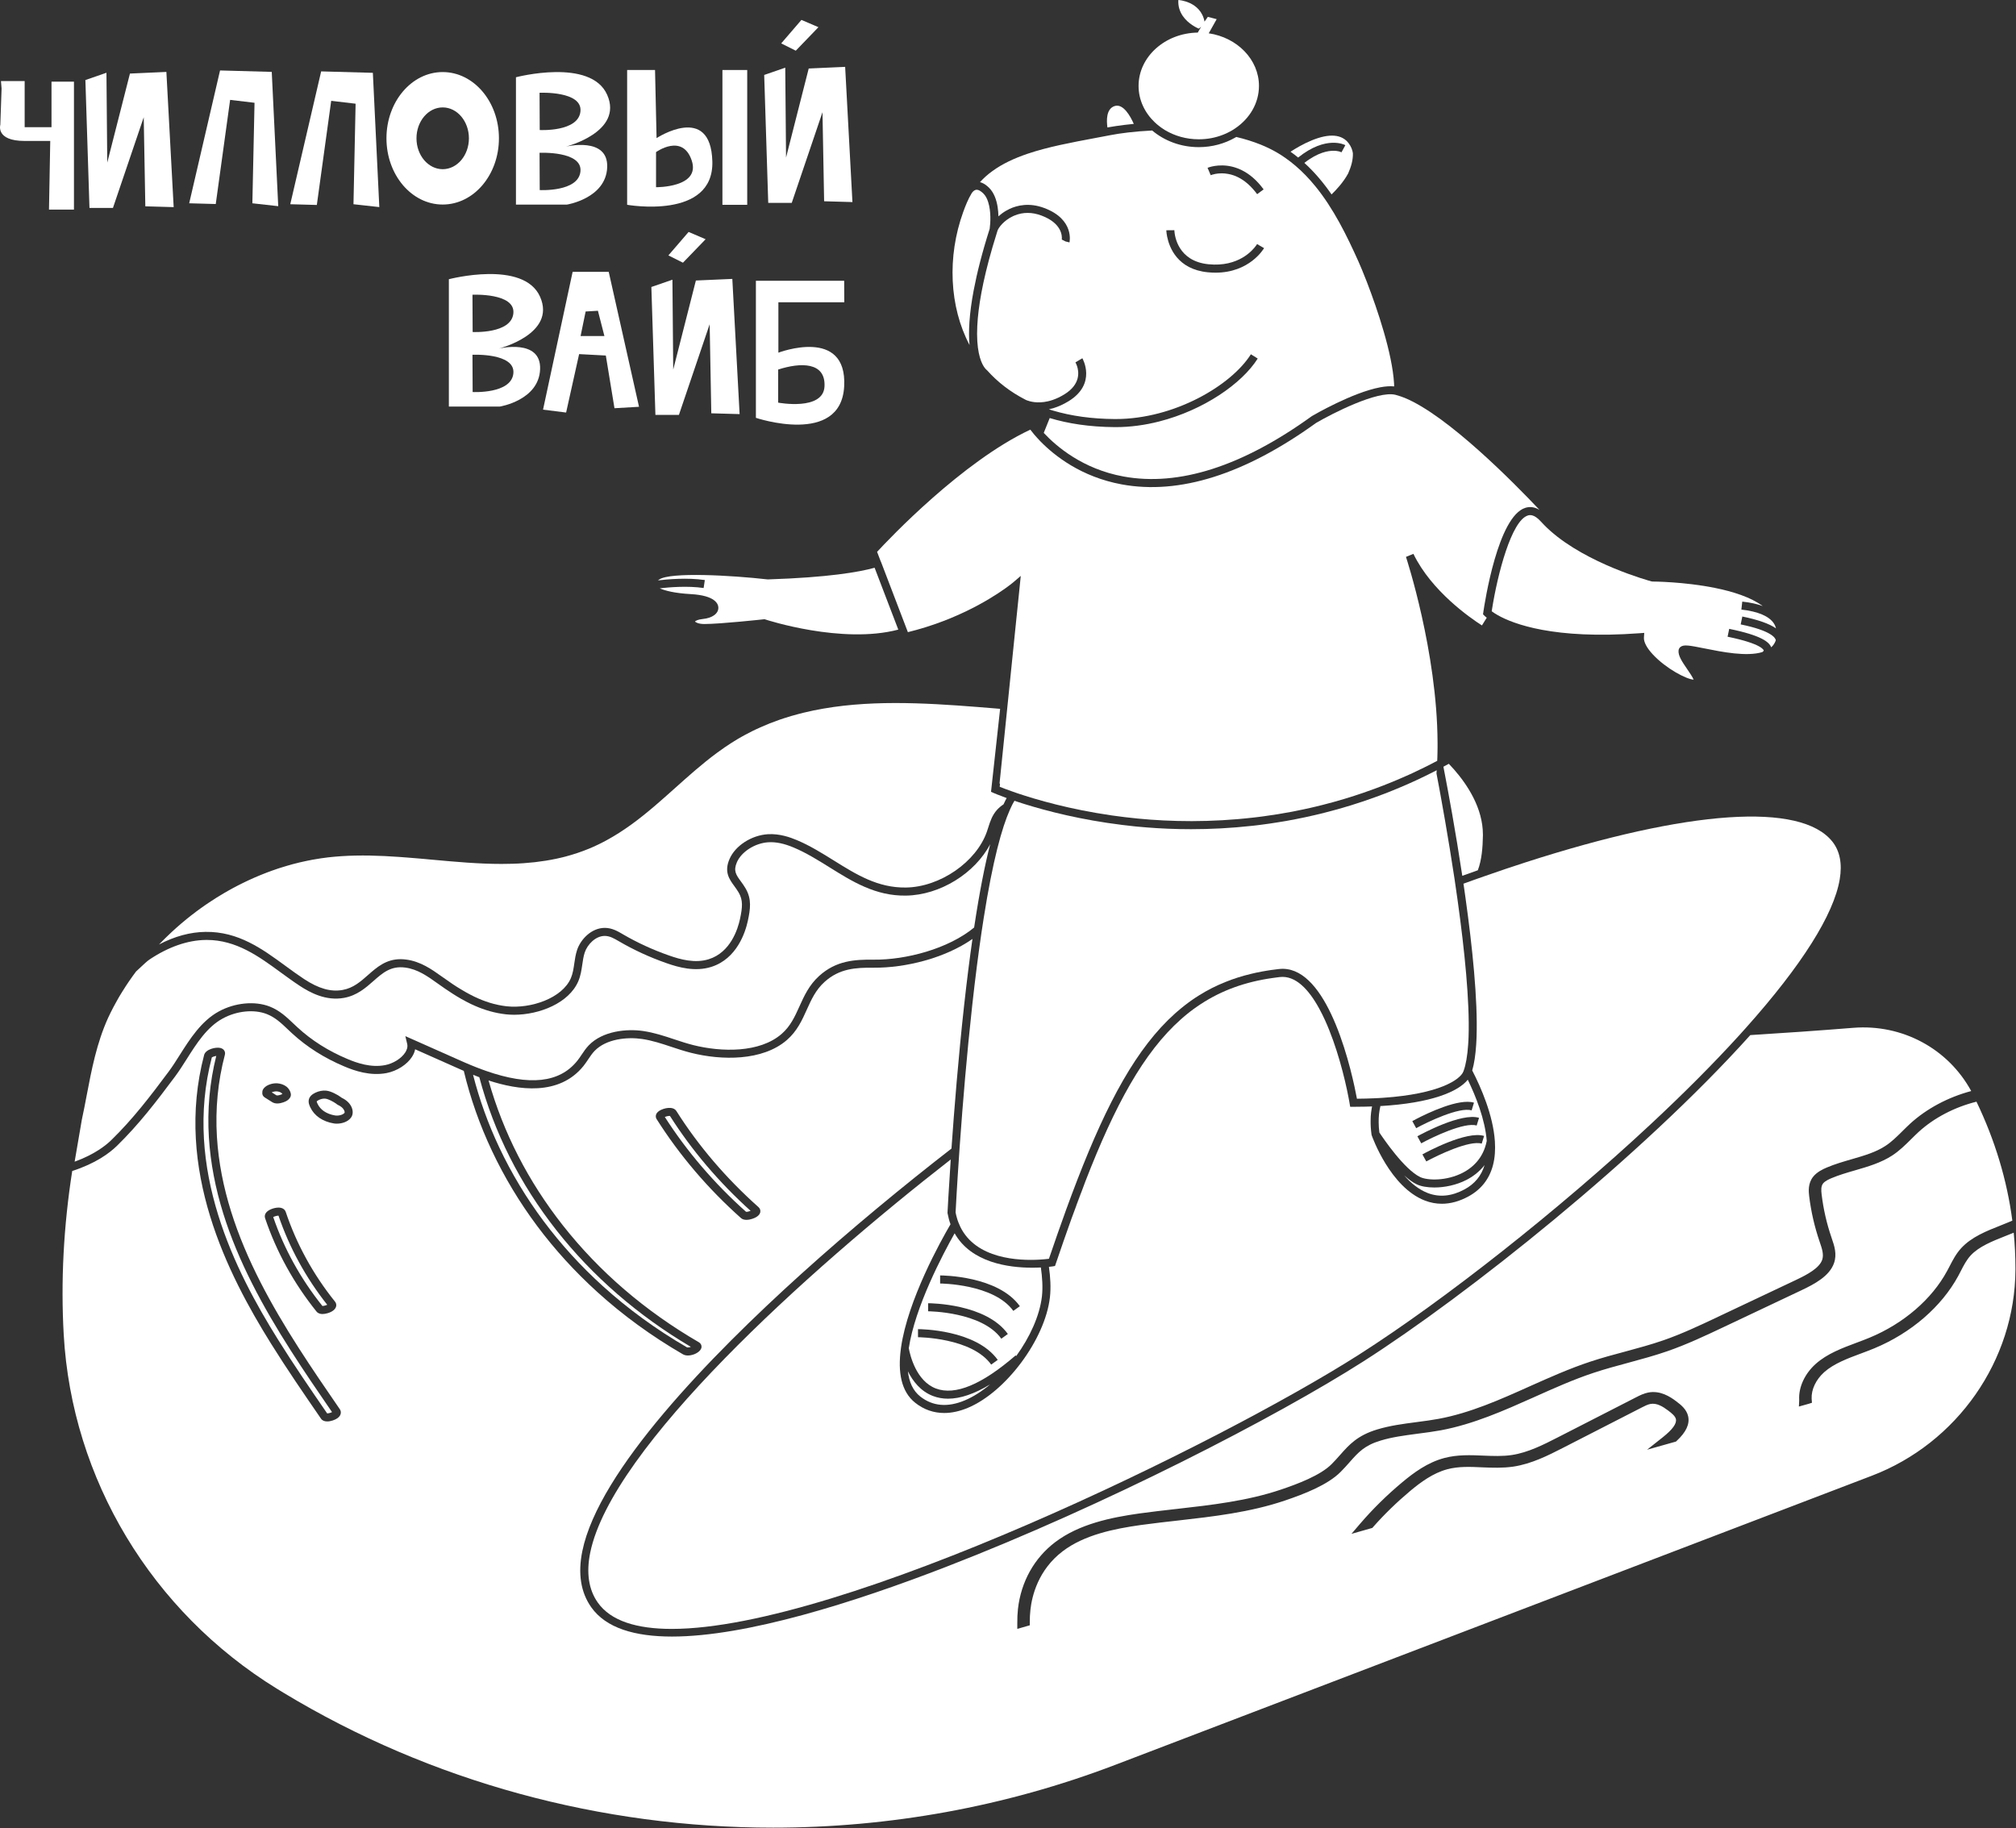 <?xml version="1.0" encoding="UTF-8"?> <svg xmlns="http://www.w3.org/2000/svg" width="709" height="643" viewBox="0 0 709 643" fill="none"><rect x="0" y="0" width="709" height="643" fill="#333333" stroke="none"/><g clip-path="url(#clip0_728_78)"><path d="M707.949 433.65C707.089 434 706.229 434.34 705.349 434.69C700.699 436.53 695.949 438.41 693.029 441.58C691.589 443.16 690.569 445.12 689.599 447.02C689.309 447.58 688.999 448.16 688.709 448.72C682.839 459.57 672.079 468.86 659.189 474.21C657.749 474.81 656.239 475.37 654.789 475.92L654.379 476.07C649.729 477.8 644.939 479.59 641.549 482.6C638.639 485.21 636.979 488.71 637.129 491.95C637.129 492.08 637.139 492.13 637.149 492.19L637.239 493.36L636.119 493.72L632.649 494.69L632.749 492.72C632.759 492.63 632.749 492.53 632.749 492.44V492.23C632.529 487.86 634.709 483.14 638.579 479.68C642.589 476.11 647.819 474.15 652.879 472.26C654.659 471.61 656.179 471.02 657.529 470.46C669.469 465.51 679.399 456.96 684.779 446.99C685.029 446.55 685.249 446.13 685.469 445.7L685.649 445.35C686.759 443.2 687.899 440.98 689.739 438.97C693.379 435.02 698.669 432.94 703.789 430.92L706.329 429.89C706.789 429.7 707.249 429.51 707.709 429.31C705.869 415.11 701.619 401.05 695.099 387.47C687.389 389.39 680.209 393.14 674.789 398.08C673.989 398.81 673.239 399.56 672.469 400.32L672.139 400.64C670.129 402.64 668.049 404.71 665.459 406.4C661.479 408.98 656.889 410.32 652.459 411.6L652.329 411.64C649.519 412.45 646.679 413.28 644.109 414.37C643.449 414.65 641.879 415.32 641.169 416.21C640.379 417.2 640.469 418.66 640.639 420.07C641.259 425.26 642.429 430.35 644.099 435.21L644.209 435.55C645.099 438.13 646.109 441.07 644.989 444.27C643.369 448.84 638.199 451.59 633.489 453.82L606.119 466.77C599.769 469.77 593.219 472.86 586.389 475.23C581.909 476.78 577.299 478.03 572.839 479.24L572.399 479.36C568.489 480.41 564.439 481.51 560.549 482.8C553.509 485.12 546.549 488.24 539.819 491.25L539.429 491.43C528.989 496.09 518.199 500.91 506.649 503.06C504.059 503.53 501.389 503.88 498.659 504.23L497.919 504.33C493.809 504.88 489.559 505.44 485.579 506.65C479.889 508.35 477.739 510.77 474.769 514.11L474.589 514.32C473.649 515.38 472.679 516.48 471.499 517.66C466.929 522.27 458.589 525.49 451.829 527.77C439.579 531.91 426.709 533.37 414.269 534.78C410.359 535.22 405.599 535.75 401.119 536.37C391.869 537.68 381.379 539.79 373.769 545.56C365.109 552.13 362.919 561.29 362.389 566.17C362.229 567.58 362.149 569.05 362.159 570.56V571.63L357.769 572.89V571.02C357.749 569.17 357.829 567.49 357.999 565.9C359.069 556.34 363.719 547.99 371.079 542.4C379.529 535.99 390.779 533.7 400.669 532.3C404.849 531.72 409.149 531.23 413.299 530.76L413.859 530.7C426.069 529.32 438.699 527.89 450.489 523.9C456.259 521.96 464.389 518.91 468.329 514.93C469.339 513.91 470.219 512.93 471.059 511.98L471.349 511.66C474.439 508.16 477.369 504.85 484.379 502.74C488.849 501.39 493.429 500.79 497.869 500.21L498.749 500.09C501.139 499.78 503.599 499.45 505.969 499.01C517.119 496.94 527.689 492.2 537.909 487.61L538.089 487.53C544.909 484.48 551.969 481.33 559.239 478.92C563.429 477.53 567.749 476.37 571.549 475.36C576.019 474.15 580.619 472.91 584.999 471.39C591.469 469.15 597.779 466.17 603.889 463.29L604.249 463.11L631.639 450.16C635.809 448.19 639.809 445.97 640.829 443.12C641.479 441.25 640.779 439.17 640.029 436.97L639.899 436.59C638.149 431.47 636.919 426.12 636.259 420.68C636.079 419.11 635.759 416.23 637.699 413.82C639.019 412.2 641.029 411.23 642.429 410.64C645.249 409.44 648.239 408.57 651.129 407.73L651.379 407.66C655.649 406.42 659.669 405.25 663.039 403.05C665.189 401.66 666.969 399.89 668.859 398.03L668.999 397.89C670.009 396.88 670.869 396.04 671.779 395.2C677.549 389.93 685.119 385.89 693.249 383.73C685.129 368.82 669.019 360.12 651.789 361.49C639.689 362.46 627.569 363.31 615.559 364.05C577.159 406.82 515.829 455.62 479.469 478.82C448.839 498.37 388.589 529.47 332.689 551.09C300.429 563.58 262.559 575.59 236.319 575.59C223.269 575.59 213.099 572.62 207.919 565.26C204.239 560.04 203.189 553.4 204.799 545.53C210.579 517.21 249.799 476.94 281.679 448.15C299.149 432.37 317.809 416.99 334.619 403.96C335.579 390.25 337.049 371.85 339.089 353.4C340.049 344.74 341.019 337.06 341.999 330.23C332.319 337.02 318.389 340.44 307.239 340.35C300.909 340.29 295.209 340.62 289.979 345.35C286.879 348.16 285.349 351.54 283.739 355.11C282.069 358.82 280.339 362.65 276.739 365.78C268.199 373.21 253.739 372.99 243.049 370.29C240.689 369.7 238.389 368.94 236.169 368.2C232.679 367.04 229.379 365.94 225.769 365.41C220.669 364.67 213.249 365.32 209.109 369.61C208.249 370.5 207.579 371.51 206.869 372.57C206.349 373.35 205.809 374.15 205.189 374.93C196.589 385.56 182.239 383.41 171.819 380.01C176.989 398.37 185.769 415.5 197.949 430.97C210.779 447.28 226.879 461.11 245.799 472.09C246.419 472.45 246.759 473.07 246.719 473.74C246.619 475.23 244.589 476.12 244.359 476.21C243.879 476.41 242.939 476.74 241.929 476.74C241.319 476.74 240.679 476.62 240.109 476.28C229.179 469.94 219.079 462.59 210.089 454.43C194.259 440.06 181.789 423.35 173.019 404.76C168.709 395.63 165.409 386.24 163.109 376.64C162.559 376.4 162.059 376.18 161.609 375.98C156.409 373.66 151.209 371.35 145.999 369.04C145.829 369.94 145.449 370.84 144.889 371.71C143.119 374.45 139.619 376.68 135.979 377.4C130.189 378.51 124.689 376.6 121.059 375.06C114.089 372.13 107.909 368.22 102.709 363.43C102.219 362.98 101.739 362.52 101.249 362.06C98.949 359.87 96.779 357.81 93.819 356.65C89.349 354.91 83.279 355.51 78.349 358.2C72.809 361.2 69.149 366.98 65.619 372.56C64.269 374.69 62.989 376.7 61.639 378.52C54.949 387.5 48.779 395.54 41.099 403.03C38.449 405.61 33.579 409.21 25.399 411.85C22.349 431.38 21.349 450.67 22.409 469.39C25.289 520.22 53.309 566.78 97.379 593.93C98.139 594.4 98.899 594.86 99.669 595.33C151.609 626.76 211.549 642.8 271.879 642.8C312.619 642.8 353.519 635.5 392.299 620.68L658.289 519.03C688.349 507.55 708.649 478.45 708.799 446.62V446C708.799 441.84 708.599 437.66 708.199 433.55C708.119 433.58 708.029 433.62 707.949 433.65ZM230.909 393.57C230.529 392.97 230.309 391.67 231.899 390.66C233.419 389.71 236.709 388.92 237.879 390.76C245.629 403.02 255.349 414.39 266.749 424.55C267.289 425.03 267.509 425.68 267.379 426.35C267.109 427.65 265.519 428.36 264.599 428.66C264.149 428.81 263.339 429.03 262.509 429.03C261.829 429.03 261.129 428.88 260.599 428.41C248.969 418.05 238.979 406.33 230.909 393.57ZM108.639 386.64C108.889 385.69 109.649 384.91 110.909 384.31C112.099 383.74 113.469 383.47 114.639 383.58C115.739 383.69 116.719 384.1 117.599 384.53C118.529 384.98 119.319 385.45 119.999 385.96L120.149 386.08C121.859 386.9 123.029 388.02 123.639 389.38C123.899 389.99 124.039 390.6 124.039 391.17C124.039 391.89 123.839 392.55 123.439 393.08C122.369 394.54 120.279 395.2 118.459 395.2C118.069 395.2 117.699 395.17 117.349 395.11C115.429 394.79 113.729 394.12 112.289 393.14C110.919 392.2 109.829 390.94 109.149 389.49C108.839 388.85 108.339 387.78 108.639 386.64ZM117.809 457.78C118.109 458.15 118.259 458.59 118.259 459.03C118.259 459.27 118.219 459.52 118.119 459.76C117.559 461.21 115.429 461.9 114.259 462.08C113.959 462.13 113.679 462.15 113.429 462.15C112.279 462.15 111.659 461.71 111.329 461.3C103.269 451.26 97.179 440.19 93.219 428.41C92.989 427.71 93.159 426.97 93.699 426.36C94.679 425.25 97.179 424.47 98.739 424.79C99.599 424.97 100.239 425.48 100.479 426.21C104.299 437.59 110.129 448.22 117.809 457.78ZM92.259 384.16C92.229 383.62 92.449 382.96 93.269 382.27C93.929 381.71 94.849 381.39 95.339 381.25C96.049 381.05 96.779 380.97 97.509 381.01C98.699 381.09 99.839 381.49 100.709 382.15C101.209 382.53 101.529 382.97 101.769 383.35C102.029 383.76 102.199 384.2 102.279 384.68C102.469 385.84 101.599 386.58 101.309 386.83C100.769 387.28 100.089 387.55 99.619 387.71C99.009 387.92 98.269 388.1 97.519 388.1C96.889 388.1 96.259 387.97 95.709 387.62L93.059 385.95C92.439 385.55 92.149 384.88 92.259 384.16ZM71.789 371.04C72.319 369.01 75.939 368.16 77.569 368.59C78.749 368.9 79.369 369.89 79.079 371C76.619 380.34 75.689 390.05 76.289 399.85C78.519 435.99 100.299 467.68 119.509 495.63C119.739 495.97 119.869 496.37 119.869 496.79C119.869 497.47 119.519 498.22 118.619 498.83C117.799 499.39 116.359 499.93 115.079 499.93C114.189 499.93 113.379 499.67 112.909 498.98C106.969 490.35 100.869 481.47 95.289 472.52C80.139 448.22 61.219 411.27 71.789 371.04ZM589.659 506.78L589.409 507.01L579.259 509.87L584.799 505.48C588.239 502.74 589.739 500.66 589.389 499.09C589.139 498.03 587.919 497.04 586.689 496.11C584.749 494.65 582.639 493.36 580.389 493.79C579.439 493.98 578.479 494.46 577.469 494.98L549.699 509.21C544.509 511.86 538.629 514.86 532.209 515.82C528.509 516.36 524.879 516.22 521.359 516.08C517.009 515.88 512.989 515.69 508.989 516.75C503.969 518.09 499.609 521.33 496.009 524.33C491.259 528.31 486.849 532.59 482.909 537.06L482.639 537.38L475.289 539.47L478.349 535.89C482.749 530.76 487.729 525.85 493.169 521.31C497.169 517.97 502.049 514.35 507.949 512.79C512.619 511.56 517.219 511.76 521.669 511.95C525.029 512.09 528.449 512.23 531.689 511.74C537.399 510.89 542.939 508.05 547.829 505.55L575.449 491.41C576.719 490.75 578.099 490.08 579.679 489.76C583.819 488.97 587.279 491.15 589.519 492.86C591.249 494.14 593.139 495.71 593.689 498.07C594.319 500.84 592.999 503.68 589.659 506.78Z" fill="white"></path><path d="M115.06 497.11C115.53 497.1 116.27 496.9 116.77 496.65C97.45 468.53 75.73 436.69 73.46 400.02C72.86 390.3 73.73 380.66 76.06 371.36C75.47 371.46 74.77 371.7 74.49 371.92C64.29 411.03 82.84 447.2 97.7 471.02C103.2 479.85 109.22 488.62 115.06 497.11Z" fill="white"></path><path d="M96.09 428.05C99.92 439.23 105.73 449.75 113.38 459.32C113.79 459.33 114.55 459.14 115.08 458.9C107.55 449.37 101.78 438.82 97.94 427.55C97.43 427.55 96.57 427.79 96.09 428.05Z" fill="white"></path><path d="M166.369 378.02C168.589 386.72 171.669 395.25 175.579 403.55C184.189 421.8 196.449 438.22 211.999 452.33C220.839 460.35 230.779 467.59 241.529 473.83C241.699 473.93 242.249 473.95 242.959 473.71C224.339 462.69 208.459 448.9 195.719 432.73C182.889 416.43 173.749 398.31 168.569 378.87C167.799 378.58 167.069 378.3 166.369 378.02Z" fill="white"></path><path d="M262.379 426.2C262.719 426.25 263.419 426.09 263.979 425.87C252.819 415.8 243.279 404.57 235.609 392.48C235.209 392.43 234.379 392.61 233.809 392.85C241.619 405.03 251.229 416.25 262.379 426.2Z" fill="white"></path><path d="M59.36 376.83C60.66 375.1 61.9 373.13 63.22 371.04C66.78 365.43 70.81 359.06 77 355.71C82.63 352.64 89.64 351.98 94.85 354.01C98.33 355.37 100.81 357.73 103.21 360.01C103.68 360.45 104.15 360.9 104.63 361.34C109.59 365.91 115.49 369.65 122.17 372.44C125.46 373.84 130.41 375.58 135.44 374.61C138.31 374.05 141.16 372.27 142.51 370.17C142.98 369.45 143.48 368.34 143.21 367.19L142.56 364.42L145.16 365.57C150.89 368.11 156.61 370.65 162.33 373.2C162.47 373.26 162.62 373.33 162.76 373.39C163.16 373.57 163.54 373.74 163.93 373.9H163.94C164.48 374.14 165.01 374.37 165.54 374.58C166.27 374.89 166.99 375.18 167.7 375.45C168.24 375.67 168.78 375.87 169.31 376.06C169.85 376.27 170.38 376.46 170.91 376.64C186.24 381.99 196.77 380.83 202.98 373.14C203.53 372.47 204.01 371.75 204.52 370.99C205.26 369.87 206.04 368.72 207.07 367.64C211.95 362.58 220.42 361.77 226.18 362.61C230.03 363.18 233.61 364.36 237.06 365.51C239.23 366.23 241.48 366.98 243.74 367.55C253.73 370.06 267.16 370.36 274.88 363.64C278.01 360.92 279.54 357.53 281.16 353.94C282.82 350.26 284.54 346.46 288.08 343.25C294.06 337.83 300.58 337.45 307.27 337.52C318.58 337.63 333.5 333.73 342.59 326.21C344.5 313.5 346.41 304.01 348.24 296.9C342.89 307.12 330.62 314.82 318.63 314.99C307.91 315.17 299.7 310.01 291.74 305.05C287.73 302.55 283.59 299.97 279.19 298.11C275.76 296.66 272.9 296.07 270.21 296.23C265.51 296.53 260.76 299.55 259.16 303.25C257.85 306.29 258.87 307.69 260.56 310C261.13 310.78 261.72 311.59 262.26 312.54C264.41 316.28 263.89 319.74 263 323.89C262.15 327.8 259.21 337.2 250.13 340.07C244.51 341.84 238.74 340.28 234.35 338.73C228.49 336.68 222.89 334.1 217.7 331.07L217.54 330.98C215.97 330.06 214.49 329.2 212.73 329.17H212.68C209.48 329.17 206.6 332.13 205.64 335C205.2 336.37 204.99 337.77 204.78 339.26C204.5 341.17 204.22 343.13 203.39 345.09C200.13 352.76 189.75 356.9 180.81 356.9C179.81 356.9 178.83 356.84 177.88 356.74C173.98 356.3 170.41 355.23 167.09 353.78C166.59 353.57 166.1 353.34 165.61 353.11C165.12 352.87 164.63 352.63 164.14 352.37C163.5 352.04 162.88 351.7 162.26 351.35C161.76 351.07 161.27 350.78 160.79 350.49C160.3 350.19 159.81 349.89 159.33 349.58C157.43 348.38 155.6 347.1 153.81 345.82L153.67 345.72C150.32 343.33 146.86 340.87 142.5 340.3C137.45 339.64 134.6 342.15 131.3 345.06C128.61 347.43 125.55 350.12 121.04 350.95C114.61 352.14 109.04 349.1 105.41 346.72C103.14 345.23 100.9 343.59 98.73 342.01C91.05 336.39 83.11 330.58 72.7 330.58C72.57 330.58 72.43 330.59 72.29 330.59C66.01 330.67 59.2 333.04 52.61 337.45C51.8 337.98 50.57 339.13 49.28 340.35C48.81 340.79 48.33 341.24 47.83 341.7C47.42 342.25 47.02 342.8 46.63 343.34C46.18 343.96 45.75 344.59 45.32 345.21C44.95 345.75 44.6 346.28 44.25 346.81C43.75 347.58 43.26 348.34 42.79 349.12C42.5 349.58 42.22 350.05 41.94 350.52L41.73 350.88C41.49 351.29 41.26 351.7 41.04 352.11C40.25 353.5 39.51 354.9 38.82 356.31C38.56 356.84 38.3 357.38 38.05 357.92C38.03 357.97 38 358.02 37.98 358.07C33.99 366.91 32.21 376.22 30.49 385.24C29.94 388.13 29.37 391.13 28.73 394.05V394.1L26.25 408.57C33.26 406.03 37.28 402.8 39.13 400.99C46.67 393.65 52.76 385.7 59.37 376.83H59.36Z" fill="white"></path><path d="M519.729 306.08C521.119 302.43 521.449 298.13 521.519 293.84V293.52C521.519 284.21 516.029 275.96 511.379 270.65C510.789 269.97 510.169 269.3 509.529 268.63C508.899 268.98 508.259 269.33 507.629 269.66C507.739 270.26 507.889 271 508.049 271.86C509.309 278.38 511.889 292.25 514.269 308.03C516.099 307.37 517.919 306.72 519.729 306.08Z" fill="white"></path><path d="M55.96 332.16C61.45 329.3 66.92 327.82 72.25 327.75C83.84 327.58 92.25 333.75 100.41 339.72C102.55 341.29 104.76 342.9 106.96 344.35C112.09 347.72 116.4 348.93 120.52 348.17C124.27 347.48 126.77 345.27 129.42 342.93C132.54 340.18 135.75 337.35 140.88 337.35C141.51 337.35 142.18 337.4 142.87 337.49C147.93 338.15 151.85 340.94 155.31 343.41L155.46 343.51C156.69 344.39 157.94 345.27 159.22 346.13C159.7 346.44 160.18 346.75 160.66 347.07C161.13 347.37 161.61 347.67 162.1 347.95C162.7 348.33 163.32 348.69 163.94 349.03C164.42 349.31 164.91 349.57 165.4 349.82C165.87 350.08 166.36 350.32 166.85 350.55C170.34 352.22 174.08 353.46 178.19 353.92C186.67 354.85 197.77 351.08 200.78 343.99C201.47 342.36 201.71 340.66 201.97 338.86C202.19 337.31 202.43 335.72 202.95 334.12C204.21 330.33 208.04 326.34 212.68 326.34H212.77C215.27 326.37 217.24 327.52 218.97 328.53L219.13 328.63C224.16 331.56 229.6 334.06 235.29 336.05C239.27 337.46 244.46 338.88 249.27 337.36C256.94 334.95 259.49 326.71 260.23 323.29C261.16 318.97 261.32 316.6 259.8 313.95C259.33 313.13 258.79 312.39 258.27 311.67C256.47 309.2 254.61 306.65 256.56 302.13C258.58 297.44 264.25 293.77 270.04 293.4C274.18 293.15 277.88 294.48 280.3 295.5C284.9 297.44 289.14 300.09 293.24 302.64C301.2 307.6 308.71 312.29 318.59 312.15C330.6 311.99 343.39 303.15 347.09 292.46C347.26 291.98 347.41 291.5 347.56 291.02C348.23 288.92 348.92 286.75 350.63 284.84C351.26 284.14 352.02 283.49 352.92 282.9C353.15 282.39 353.39 281.91 353.61 281.47C353.75 281.19 353.9 280.93 354.03 280.68C351.12 279.63 349.54 278.93 349.48 278.91L348.53 278.49L351.73 249.3L351.37 249.27C331.85 247.66 311.93 246.01 293.2 248.65C292.01 248.82 290.83 249 289.65 249.21C287.29 249.61 284.95 250.09 282.63 250.66C282.05 250.8 281.48 250.95 280.9 251.1C279.17 251.55 277.45 252.05 275.76 252.6C275.2 252.78 274.63 252.97 274.07 253.17C271.82 253.95 269.6 254.83 267.41 255.81C266.86 256.05 266.32 256.3 265.77 256.56C265.36 256.75 264.96 256.95 264.55 257.15C263.74 257.55 262.94 257.97 262.14 258.4C261.74 258.61 261.34 258.83 260.94 259.06C260.67 259.21 260.41 259.35 260.15 259.51C259.88 259.66 259.61 259.81 259.35 259.97C258.59 260.42 257.84 260.88 257.11 261.36C256.37 261.83 255.64 262.31 254.92 262.81C253.95 263.47 253.01 264.15 252.07 264.84C246.92 268.65 242.15 272.92 237.49 277.09C232.58 281.49 227.59 285.96 222.12 289.93C221.62 290.29 221.12 290.64 220.62 290.99C220.11 291.35 219.59 291.7 219.07 292.04C218.62 292.35 218.17 292.65 217.7 292.94C217.04 293.36 216.38 293.77 215.7 294.17C215.25 294.45 214.79 294.72 214.31 294.97C213.92 295.2 213.54 295.41 213.15 295.62C212.8 295.82 212.44 296 212.08 296.18C211.62 296.42 211.17 296.65 210.7 296.88C210.56 296.96 210.42 297.02 210.28 297.08C209.78 297.32 209.28 297.56 208.77 297.78C208.47 297.93 208.16 298.06 207.85 298.19C207.64 298.28 207.42 298.37 207.2 298.46C204.46 299.59 201.7 300.51 198.91 301.25C198.52 301.35 198.12 301.45 197.72 301.55C197.08 301.71 196.44 301.86 195.8 301.99C194.52 302.26 193.24 302.5 191.95 302.71C190.66 302.91 189.37 303.09 188.08 303.24H188.07C186.78 303.38 185.48 303.5 184.19 303.59C182.89 303.69 181.58 303.75 180.27 303.79C178.97 303.83 177.67 303.85 176.37 303.85C168.31 303.85 160.21 303.11 152.23 302.38H152.22C152.13 302.37 152.04 302.36 151.95 302.36C151.03 302.27 150.11 302.18 149.19 302.1C148.45 302.03 147.7 301.97 146.96 301.91C146.68 301.89 146.4 301.86 146.12 301.84C145.14 301.76 144.16 301.67 143.18 301.6C142.2 301.52 141.22 301.45 140.24 301.38C133.5 300.91 126.71 300.68 119.98 301.13C119.21 301.19 118.45 301.25 117.69 301.31C116.93 301.37 116.17 301.45 115.41 301.54C114.79 301.61 114.16 301.7 113.54 301.79C113.36 301.81 113.18 301.84 113.01 301.86C112.86 301.88 112.71 301.91 112.56 301.93C112.42 301.95 112.28 301.97 112.14 302C111.66 302.07 111.18 302.15 110.71 302.23C110.68 302.24 110.64 302.24 110.61 302.25C110.58 302.25 110.55 302.26 110.52 302.27C110.43 302.28 110.34 302.3 110.25 302.31C110.04 302.35 109.83 302.38 109.62 302.42C109.57 302.43 109.53 302.44 109.48 302.45C109.38 302.47 109.27 302.49 109.16 302.52C109.04 302.54 108.91 302.56 108.78 302.59C108.66 302.61 108.54 302.63 108.42 302.66C108.33 302.68 108.25 302.69 108.16 302.71C107.86 302.77 107.57 302.82 107.27 302.9H107.26C106.93 302.97 106.61 303.04 106.28 303.12C106.13 303.15 105.98 303.18 105.83 303.22L105.71 303.25C105.71 303.25 105.66 303.26 105.64 303.26C105.52 303.28 105.4 303.31 105.28 303.34C105.21 303.36 105.13 303.38 105.06 303.4H105.05C104.87 303.45 104.7 303.49 104.52 303.54C104.4 303.57 104.28 303.6 104.15 303.63C104 303.66 103.85 303.7 103.69 303.74C103.6 303.77 103.5 303.79 103.4 303.82C103.26 303.85 103.12 303.88 102.98 303.92C102.62 304.02 102.27 304.12 101.91 304.23C101.64 304.3 101.36 304.38 101.09 304.46C100.98 304.49 100.87 304.52 100.76 304.56C100.35 304.67 99.94 304.79 99.54 304.93C99.38 304.97 99.21 305.02 99.05 305.08C98.8 305.15 98.56 305.23 98.31 305.31C98.15 305.36 97.99 305.41 97.83 305.46C97.62 305.53 97.41 305.6 97.2 305.68C96.68 305.85 96.16 306.03 95.64 306.22C95.53 306.26 95.43 306.3 95.33 306.33C95.13 306.41 94.93 306.48 94.73 306.56C94.54 306.62 94.36 306.69 94.17 306.76C94.03 306.81 93.9 306.86 93.76 306.92C93.39 307.05 93.03 307.2 92.66 307.35C92.38 307.45 92.09 307.57 91.81 307.69C91.71 307.72 91.61 307.76 91.51 307.81C90.85 308.08 90.19 308.35 89.54 308.64C88.91 308.91 88.28 309.2 87.66 309.49C87.49 309.56 87.33 309.63 87.18 309.71C86.86 309.85 86.55 310 86.24 310.16C85.93 310.3 85.62 310.45 85.31 310.61C85.09 310.71 84.89 310.81 84.69 310.92L84.09 311.22C83.96 311.28 83.84 311.34 83.72 311.41C83.67 311.43 83.62 311.45 83.57 311.48C83.45 311.54 83.34 311.6 83.22 311.67C83.03 311.76 82.84 311.86 82.66 311.97C82.47 312.06 82.28 312.16 82.09 312.26C81.49 312.58 80.9 312.9 80.32 313.24C79.84 313.5 79.37 313.77 78.9 314.05C77.03 315.14 75.19 316.29 73.39 317.51C72.98 317.78 72.57 318.06 72.16 318.34C71.63 318.7 71.11 319.07 70.59 319.45C70.09 319.8 69.6 320.17 69.11 320.53C69 320.61 68.9 320.69 68.79 320.78C68.29 321.15 67.8 321.52 67.3 321.91C64.94 323.75 62.65 325.7 60.44 327.75C60.04 328.11 59.65 328.48 59.26 328.87C58.8 329.29 58.34 329.74 57.89 330.19C57.52 330.56 57.15 330.92 56.79 331.3C56.52 331.56 56.26 331.83 56 332.1C55.98 332.13 55.95 332.16 55.92 332.19H55.93C55.93 332.19 55.96 332.17 55.97 332.16H55.96Z" fill="white"></path><path d="M113.899 390.8C114.989 391.55 116.309 392.06 117.819 392.31C119.039 392.52 120.659 392.08 121.159 391.4C121.229 391.31 121.229 390.94 121.039 390.53C120.699 389.76 119.939 389.1 118.779 388.57L118.489 388.39L118.349 388.27C117.759 387.83 117.129 387.45 116.369 387.08C115.759 386.79 115.059 386.47 114.369 386.4C114.279 386.4 114.189 386.39 114.089 386.39C113.479 386.39 112.769 386.56 112.129 386.87C111.599 387.12 111.399 387.33 111.369 387.39C111.369 387.54 111.599 388.05 111.709 388.27C112.179 389.27 112.939 390.14 113.899 390.8Z" fill="white"></path><path d="M98.699 385.03C98.999 384.93 99.189 384.84 99.309 384.77C99.189 384.59 99.099 384.49 98.989 384.41C98.569 384.09 97.959 383.88 97.329 383.84C96.929 383.82 96.529 383.86 96.119 383.98C95.909 384.04 95.719 384.11 95.559 384.18L97.219 385.23C97.329 385.29 97.839 385.33 98.699 385.03Z" fill="white"></path><path d="M247.878 204.01L247.458 206.81C241.868 205.98 235.248 206.54 232.018 206.92C233.878 207.75 237.318 208.64 242.928 208.95C251.608 209.44 252.608 212.44 252.638 213.71C252.678 215.8 250.518 217.37 247.138 217.71C245.328 217.89 244.598 218.38 244.408 218.59C244.638 218.88 245.648 219.47 247.748 219.47C253.368 219.47 268.438 217.83 268.588 217.81L268.888 217.78L269.188 217.88C269.478 217.98 296.098 226.67 315.918 221.44L307.588 199.68C302.128 201.2 291.288 203.09 270.158 203.78H269.958C257.268 202.35 235.698 201.11 231.808 203.83C231.658 203.93 231.528 204.04 231.398 204.13C234.658 203.74 241.728 203.09 247.878 204.01Z" fill="white"></path><path d="M380.22 419.51L378.54 424L378.52 423.96C379.08 422.44 379.64 420.95 380.2 419.48L380.22 419.51Z" fill="white"></path><path d="M647.01 309.23C644.94 321.67 633.56 339.6 614.2 361.3C613.77 361.8 613.32 362.29 612.86 362.79C612.42 363.29 611.97 363.79 611.51 364.29C602.67 374 592.3 384.42 580.5 395.42C548.31 425.42 508.05 457.22 477.94 476.43C429.57 507.3 295.8 572.91 236.24 572.9C223.94 572.9 214.8 570.11 210.23 563.63C207.02 559.07 206.13 553.17 207.57 546.09C215.13 509.07 283.75 447.2 334.36 407.79C333.6 419.02 333.24 426.29 333.23 426.45V426.61L333.26 426.78C333.51 428.14 333.85 429.41 334.28 430.58C330.86 436.43 319.27 457.18 316.88 473.94C316.85 474.14 316.82 474.34 316.8 474.54V474.56C315.76 482.48 316.85 489.42 321.92 493.41C324.92 495.77 328.35 496.96 332.07 496.96C334.7 496.96 337.48 496.36 340.36 495.16C353.77 489.57 367.54 471.06 369.24 456.31C369.64 452.84 369.39 449.04 368.89 445.56C369.69 445.48 370.15 445.41 370.19 445.4L371.03 445.26L371.31 444.45C373.19 438.91 375.03 433.62 376.84 428.57L378.54 424L380.22 419.51L381.7 415.54C392.07 388.78 402.18 370.15 415.32 358.49C415.68 358.17 416.03 357.86 416.4 357.55C416.76 357.24 417.12 356.94 417.48 356.65C417.85 356.35 418.23 356.05 418.6 355.76C418.98 355.47 419.36 355.18 419.75 354.9C420.13 354.62 420.52 354.34 420.91 354.08C428.16 349.02 436.33 345.79 445.89 344.22C446.44 344.12 446.99 344.04 447.55 343.97C448.11 343.88 448.67 343.8 449.24 343.74C449.53 343.7 449.83 343.66 450.12 343.63C455.57 343.03 460.21 347.87 463.96 354.74C464.33 355.41 464.69 356.11 465.04 356.82C465.36 357.46 465.67 358.11 465.97 358.77C470.12 367.88 472.94 379.03 474.28 386.1C474.39 386.64 474.48 387.16 474.57 387.65C474.59 387.8 474.62 387.95 474.64 388.09L474.83 389.23C474.88 389.25 474.92 389.26 474.97 389.27H476.04C477.44 389.27 478.78 389.25 480.1 389.22H480.11C480.94 389.21 481.75 389.18 482.54 389.15C482.49 389.36 482.44 389.58 482.41 389.81C482.32 390.27 482.25 390.75 482.2 391.23C482.14 391.71 482.1 392.18 482.07 392.66C482.04 393.14 482.03 393.62 482.03 394.11C482 395.67 482.11 397.3 482.34 399L482.4 399.28C482.67 400.03 488.96 417.57 501.1 422.24C503.06 423 505.05 423.37 507.08 423.37C510.13 423.37 513.26 422.52 516.42 420.8C520.87 418.38 523.78 414.68 525.06 409.81C525.75 407.17 525.92 404.33 525.73 401.43C525.13 392.24 520.84 382.46 517.76 376.48C518.47 374.09 518.91 371.03 519.15 367.47C519.18 367.01 519.2 366.53 519.23 366.05C519.25 365.59 519.27 365.12 519.29 364.64C519.73 351.55 517.81 333.05 515.39 315.74C515.32 315.22 515.24 314.7 515.17 314.19C515.1 313.67 515.02 313.15 514.95 312.63C514.86 312.02 514.77 311.41 514.68 310.8C515.74 310.41 516.8 310.03 517.86 309.65C518.58 309.39 519.29 309.14 520 308.89H520.01C520.65 308.66 521.28 308.43 521.92 308.22C526.83 306.49 531.68 304.85 536.47 303.31C594 284.75 633.34 282.09 644.41 295.99C647.05 299.31 647.93 303.76 647.01 309.23Z" fill="white"></path><path d="M390.099 44.72C390.209 44.7 393.529 44.08 398.739 43.57C397.589 40.96 395.049 36.28 391.969 37.31C389.029 38.29 389.109 42.35 389.469 44.84C389.679 44.8 389.889 44.76 390.099 44.72Z" fill="white"></path><path d="M473.139 51.06L471.789 53.56C471.719 53.52 471.089 53.21 469.949 53.08C468.079 52.87 464.839 53.15 460.509 56.01C459.939 56.38 459.339 56.81 458.729 57.29C462.369 60.6 465.509 64.37 468.289 68.38C469.799 66.93 472.409 64.19 474.129 61C475.169 58.68 475.879 56.2 475.789 53.89C475.799 53.87 475.799 53.86 475.789 53.86C475.609 52.67 475.149 51.51 474.319 50.4C471.909 47.19 467.549 46.84 461.369 49.35C458.309 50.6 455.529 52.27 453.859 53.36C454.779 54.01 455.679 54.7 456.539 55.41C466.369 47.53 472.859 50.9 473.139 51.06Z" fill="white"></path><path d="M342.469 101.95V101.93C343.599 95.97 345.379 88.87 348.069 80.43C348.069 80.41 348.069 80.4 348.069 80.38V80.36C348.339 78.52 348.579 74.35 347.539 71.11C347.169 69.88 346.609 68.81 345.809 68.03C345.139 67.37 344.159 66.62 343.269 66.76C343.209 66.77 343.139 66.78 343.079 66.8C342.499 66.98 342.049 67.49 341.819 67.83C341.769 67.89 341.729 67.95 341.699 68C341.669 68.04 341.649 68.08 341.639 68.1H341.649C341.079 69.04 340.589 70.01 340.139 71.04C340.099 71.13 340.059 71.23 340.019 71.32C340.019 71.33 340.009 71.33 340.009 71.34C339.559 72.39 339.149 73.44 338.769 74.5C333.039 90.29 333.879 107.92 340.969 121.34C340.559 116.83 340.819 110.58 342.459 101.95H342.469Z" fill="white"></path><path d="M349.439 80.77H349.469V80.64C349.469 80.64 349.449 80.73 349.439 80.77Z" fill="white"></path><path d="M347.8 66C349.58 67.74 350.45 70.28 350.85 72.78C351.03 73.92 351.11 75.05 351.14 76.09C351.88 75.41 352.73 74.77 353.67 74.21C354.12 73.94 354.59 73.69 355.07 73.46C357.72 72.23 361.98 71.17 367.28 73.17C377.98 77.19 376.14 85.18 376.12 85.26L374.74 84.92H374.72L373.42 84.25C373.55 83.02 373.49 78.53 366.29 75.82C362.97 74.57 359.78 74.57 356.8 75.8C356.62 75.87 356.45 75.95 356.27 76.03C352.99 77.56 351.2 80.06 350.83 81.07C350.2 83.06 349.61 84.98 349.08 86.81C345.48 99.16 344.03 108.06 343.71 114.46C343.7 114.47 343.7 114.48 343.7 114.49C343.27 122.91 344.79 126.98 345.93 128.82C345.93 128.82 345.93 128.83 345.94 128.83C346.06 129.03 346.19 129.21 346.3 129.36C346.62 129.78 346.87 130.01 347 130.11L347.22 130.32C350.92 134.46 355.38 137.86 360.53 140.52C360.54 140.52 360.55 140.53 360.57 140.54C360.61 140.56 360.68 140.6 360.77 140.64C360.81 140.66 360.86 140.68 360.92 140.71C360.97 140.74 361.03 140.77 361.08 140.79H361.1C362.21 141.22 364.85 141.97 368.5 141.15C369.05 141.03 369.62 140.86 370.22 140.66C370.89 140.43 371.58 140.15 372.3 139.81C372.96 139.49 373.65 139.11 374.35 138.68C380.07 135.16 379.47 130.74 378.75 128.65C378.57 128.15 378.39 127.78 378.29 127.59C378.25 127.52 378.22 127.47 378.21 127.45L379.4 126.74L379.43 126.72L380.18 126.28L380.65 126C380.7 126.09 385.8 134.95 375.84 141.09C373.98 142.23 372.22 143 370.59 143.51C370.01 143.69 369.44 143.84 368.89 143.96C369.33 144.11 369.78 144.25 370.24 144.38C376.75 146.32 384.05 147.33 392.06 147.38H392.41C412.92 147.38 433 135.6 439.92 124.6L441.12 125.36H441.15L442.32 126.11C436.76 134.94 423.26 144.26 407.68 148.23C407.67 148.23 407.66 148.24 407.65 148.24C402.71 149.5 397.57 150.22 392.4 150.22H392.04C383.12 150.16 375.56 148.96 369.17 147.03L367.07 152.25C371.5 157 380.77 164.96 395.08 167.58C414.58 171.16 436.86 164.03 461.28 146.41L461.4 146.33C462.1 145.92 475.61 138.06 485.38 136.22C487.19 135.88 488.87 135.75 490.31 135.9C490.3 135.56 490.29 135.21 490.27 134.85V134.83C489.63 124.25 484.46 108.92 480.78 99.36C480.76 99.31 480.74 99.25 480.72 99.2C479.46 95.96 478.39 93.39 477.73 91.93C473.72 83.01 469.05 73.39 462.48 65.37H462.47C460.41 62.84 458.15 60.48 455.66 58.35C454.52 57.37 453.33 56.45 452.09 55.58C451.6 55.23 451.1 54.9 450.6 54.57C450.19 54.31 449.77 54.05 449.35 53.8C447.46 52.68 445.44 51.7 443.34 50.85C443.33 50.85 443.32 50.85 443.31 50.84C440.59 49.75 437.73 48.87 434.79 48.17C434.67 48.24 434.55 48.31 434.42 48.38C430.71 50.51 426.31 51.75 421.59 51.75C415.26 51.75 409.5 49.52 405.21 45.9H405.2C399.04 46.2 393.86 46.88 390.64 47.51C388.76 47.87 386.89 48.22 385.03 48.57C376.69 50.14 368.53 51.66 361.41 54.07C361.4 54.07 361.38 54.08 361.37 54.08C361.35 54.09 361.34 54.09 361.32 54.1C356.7 55.67 352.51 57.61 348.99 60.19H348.98C347.39 61.34 345.94 62.63 344.65 64.06C344.88 64.12 345.11 64.19 345.34 64.29C346.16 64.63 346.98 65.2 347.8 66ZM433.31 58.61C433.91 58.76 434.53 58.94 435.16 59.18H435.17C435.71 59.38 436.26 59.62 436.81 59.9C439.31 61.15 441.93 63.24 444.4 66.61L443.26 67.45L442.12 68.29C441.61 67.6 441.1 66.96 440.57 66.39C438.26 63.8 435.9 62.38 433.77 61.65C433.12 61.43 432.5 61.27 431.9 61.17H431.89C431.09 61.02 430.36 60.96 429.68 60.96C428.78 60.96 428.01 61.06 427.39 61.17C426.46 61.35 425.88 61.58 425.79 61.62L425.24 60.32L424.68 59.02C424.74 58.99 428.46 57.45 433.31 58.61ZM410.51 80.99L411.6 80.97H412.44L413.01 80.95C413.01 80.95 413.01 81.08 413.02 81.22C413.13 82.92 414.22 91.86 425.02 92.94C435.58 93.99 440.6 88 441.81 86.28C441.98 86.04 442.07 85.88 442.1 85.84L443.31 86.55H443.33L444.55 87.27C444.34 87.64 439.4 95.9 427.48 95.9C426.6 95.9 425.69 95.85 424.74 95.76C414.13 94.7 411.25 87.1 410.47 83.24C410.3 82.4 410.23 81.73 410.2 81.35C410.18 81.13 410.18 81 410.18 80.99H410.51Z" fill="white"></path><path d="M504.418 417.65C501.928 417.65 499.728 417.25 498.238 416.54C496.808 415.86 495.308 414.74 493.818 413.39C496.148 416.06 498.928 418.37 502.118 419.6C506.228 421.18 510.578 420.74 515.068 418.31C518.648 416.37 520.958 413.56 522.108 409.77C520.158 412.27 517.798 413.92 515.738 414.98C512.118 416.84 507.968 417.65 504.418 417.65Z" fill="white"></path><path d="M522.869 401.26C522.279 393.66 518.979 385.46 516.199 379.74C512.829 383.95 503.389 387.97 485.479 389.01C485.399 389.01 485.329 389.02 485.249 389.03C485.319 389.05 485.389 389.07 485.459 389.07C485.349 389.52 485.249 389.99 485.179 390.46C485.019 391.36 484.919 392.28 484.879 393.25C484.859 393.73 484.849 394.21 484.859 394.7C484.859 395.86 484.949 397.07 485.109 398.32C486.359 400.21 493.869 411.32 499.459 413.98C502.079 415.23 508.739 415.4 514.439 412.46C517.629 410.82 521.649 407.55 522.869 401.27V401.26ZM497.069 394.99L496.689 394.3C496.919 394.17 497.419 393.9 498.119 393.54C502.189 391.43 513.119 386.2 518.379 387.82L517.549 390.53C513.269 389.22 502.029 394.6 498.049 396.79L497.069 394.99ZM498.469 399.64C500.039 398.77 513.979 391.25 520.159 393.15L519.319 395.86C515.069 394.55 503.809 399.93 499.829 402.12L498.469 399.64ZM521.099 402.23C516.829 400.92 505.589 406.31 501.609 408.49L500.239 406.01C501.809 405.14 515.759 397.62 521.939 399.52L521.099 402.23Z" fill="white"></path><path d="M319.299 482.29C319.709 486.02 321.049 489.12 323.669 491.18C328.009 494.59 333.259 495.05 339.269 492.54C342.289 491.28 345.319 489.33 348.209 486.9C342.689 490.25 337.739 491.93 333.399 491.93C331.519 491.93 329.759 491.61 328.109 490.98C323.739 489.31 320.999 485.74 319.299 482.29Z" fill="white"></path><path d="M319.609 474.17C320.049 476.57 322.159 485.69 329.129 488.34C335.879 490.91 345.309 486.99 357.179 476.71L357.379 476.94C362.189 470.32 365.639 462.74 366.429 455.99C366.799 452.75 366.539 449.11 366.059 445.78C365.149 445.83 364.119 445.86 362.999 445.86C354.729 445.86 341.559 444.1 335.729 433.76C331.579 441.13 321.799 459.62 319.609 474.17ZM348.589 479.94C341.769 470.43 323.039 470.31 322.849 470.31V467.47C323.679 467.47 343.219 467.59 350.889 478.28L348.589 479.94ZM352.149 470.83C345.329 461.32 326.599 461.19 326.409 461.19V458.36C327.239 458.36 346.779 458.48 354.449 469.17L352.149 470.83ZM358.669 459.4L356.369 461.05C349.549 451.54 330.819 451.42 330.629 451.42V448.58C331.459 448.58 350.999 448.7 358.669 459.4Z" fill="white"></path><path d="M309.779 197.47L310.289 198.8L318.629 220.61L319.139 221.94L319.289 222.33C320.329 222.08 321.349 221.81 322.349 221.53C339.929 216.66 351.689 208.41 355.199 205.72C355.909 205.18 356.279 204.87 356.299 204.85L356.479 204.7L357.719 203.64L358.989 202.55L358.459 207.78L357.959 212.66V212.68L357.459 217.49L354.969 241.87L354.479 246.68L354.329 248.1L354.189 249.51L351.529 275.52C351.579 275.58 351.639 275.64 351.689 275.69L351.579 276.71C352.029 276.89 352.619 277.13 353.369 277.41C354.009 277.65 354.759 277.93 355.619 278.23C356.089 278.4 356.599 278.58 357.139 278.77C357.599 278.92 358.069 279.08 358.569 279.25C359.179 279.45 359.819 279.66 360.489 279.87C361.409 280.16 362.389 280.46 363.429 280.78C364.659 281.14 365.959 281.51 367.339 281.89C372.449 283.29 378.599 284.73 385.579 285.93C387.329 286.23 389.129 286.52 390.979 286.79C392.469 287 393.999 287.21 395.549 287.39C397.039 287.57 398.559 287.74 400.099 287.89C411.619 289.01 425.649 289.32 441.189 287.5C441.709 287.44 442.239 287.38 442.759 287.31C443.299 287.24 443.839 287.17 444.379 287.1C447.679 286.66 451.039 286.12 454.459 285.47C455.769 285.21 457.089 284.95 458.419 284.66L458.839 284.57C459.519 284.43 460.199 284.27 460.889 284.12C461.539 283.97 462.189 283.82 462.849 283.66C463.629 283.47 464.409 283.28 465.199 283.08C467.779 282.43 470.389 281.7 473.019 280.91C475.199 280.25 477.399 279.55 479.609 278.78C480.939 278.33 482.279 277.85 483.619 277.35C487.089 276.07 490.589 274.65 494.109 273.09C494.549 272.9 494.989 272.7 495.429 272.51C495.849 272.31 496.279 272.12 496.699 271.93C498.149 271.25 499.609 270.56 501.059 269.84C501.779 269.48 502.489 269.13 503.199 268.76C503.469 268.62 503.739 268.49 504.009 268.34C504.169 268.26 504.329 268.18 504.489 268.09C504.809 267.93 505.129 267.76 505.449 267.59C505.469 267.36 505.479 267.12 505.479 266.89C505.489 266.73 505.499 266.57 505.499 266.4C505.519 265.88 505.529 265.36 505.539 264.84C505.559 264.23 505.569 263.61 505.569 262.99C505.569 262.37 505.569 261.75 505.569 261.13C505.419 229.19 494.589 196.25 494.459 195.86L497.079 194.79C503.389 207.89 517.099 217.36 521.179 219.97L522.869 217.25C522.379 216.87 522.119 216.62 522.059 216.55L521.559 216.05L521.659 215.35C522.159 211.9 526.819 181.51 536.489 178.59C538.139 178.09 539.799 178.34 541.429 179.34C532.479 169.85 509.209 146.22 494.069 139.96C493.569 139.76 493.069 139.57 492.589 139.41C492.049 139.22 491.529 139.06 491.019 138.93C490.939 138.9 490.859 138.88 490.779 138.86C484.459 137.28 468.539 145.42 462.859 148.74C437.779 166.83 414.779 174.1 394.479 170.36C380.219 167.73 370.819 160.27 365.859 155.18C365.479 154.78 365.129 154.4 364.799 154.04C364.409 153.62 364.069 153.22 363.749 152.86C363.159 152.16 362.689 151.57 362.349 151.11C338.339 162.38 312.629 189.58 308.459 194.09L309.249 196.16L309.749 197.47H309.779Z" fill="white"></path><path d="M505.258 271.1C505.268 271.03 505.268 270.97 505.268 270.9C505.248 270.91 505.238 270.92 505.218 270.93C505.148 270.97 505.068 271.01 504.998 271.04C504.638 271.23 504.278 271.41 503.918 271.59C501.958 272.59 499.998 273.53 498.048 274.44C497.618 274.63 497.198 274.83 496.768 275.02C496.328 275.22 495.898 275.42 495.458 275.61C493.518 276.47 491.588 277.29 489.668 278.06C488.798 278.41 487.938 278.76 487.078 279.09C486.088 279.47 485.098 279.84 484.108 280.2C477.978 282.45 471.938 284.3 466.008 285.79C465.398 285.95 464.798 286.11 464.188 286.25C463.558 286.41 462.938 286.55 462.318 286.69C460.058 287.22 457.818 287.7 455.608 288.12C454.558 288.33 453.518 288.53 452.478 288.71C451.538 288.87 450.608 289.03 449.688 289.17C447.578 289.52 445.498 289.82 443.438 290.08C442.928 290.15 442.428 290.21 441.928 290.27C441.428 290.33 440.928 290.39 440.428 290.44C432.848 291.28 425.628 291.63 418.888 291.63C413.338 291.63 408.098 291.4 403.248 291.01C402.048 290.92 400.868 290.81 399.718 290.7C399.508 290.68 399.298 290.66 399.098 290.64C397.618 290.49 396.158 290.32 394.728 290.14C380.218 288.36 368.338 285.29 360.398 282.82C360.128 282.73 359.868 282.65 359.608 282.57C359.048 282.39 358.508 282.22 357.998 282.05C357.578 281.91 357.178 281.77 356.788 281.64C356.698 281.77 356.618 281.91 356.538 282.05C356.408 282.28 356.278 282.5 356.148 282.75H356.138C356.048 282.94 355.958 283.13 355.858 283.32C355.618 283.79 355.378 284.31 355.138 284.86C352.378 291.05 349.178 302.43 345.948 322.94C345.818 323.76 345.688 324.59 345.568 325.43C345.448 326.18 345.338 326.93 345.218 327.7C344.108 335.21 342.998 343.82 341.908 353.7C339.998 371.01 338.578 388.27 337.628 401.64C337.578 402.29 337.538 402.93 337.488 403.55C337.448 404.2 337.398 404.83 337.358 405.46C336.548 417.16 336.128 425.18 336.068 426.42C336.198 427.09 336.348 427.74 336.538 428.36C336.678 428.89 336.848 429.39 337.038 429.88C337.238 430.42 337.458 430.93 337.698 431.42C343.208 442.8 358.228 443.44 365.588 443.02C366.098 442.99 366.578 442.95 367.008 442.92C367.558 442.87 368.038 442.82 368.438 442.78C368.608 442.76 368.758 442.74 368.898 442.72C370.958 436.67 372.968 430.91 374.948 425.45C375.518 423.89 376.088 422.35 376.648 420.84C376.718 420.66 376.778 420.48 376.848 420.3C377.528 418.49 378.198 416.73 378.868 414.99C389.468 387.57 399.808 368.43 413.308 356.39C413.618 356.1 413.938 355.83 414.258 355.56C414.308 355.53 414.368 355.5 414.418 355.47C414.408 355.47 414.398 355.46 414.398 355.45C414.748 355.13 415.108 354.83 415.468 354.55C415.848 354.22 416.238 353.91 416.628 353.62C417.008 353.32 417.378 353.03 417.758 352.76C418.138 352.47 418.528 352.19 418.908 351.92C419.848 351.26 420.798 350.62 421.768 350.03C421.768 350.02 421.778 350.02 421.778 350.02C424.638 348.23 427.648 346.71 430.828 345.43C430.848 345.43 430.868 345.42 430.888 345.41L430.948 345.38C433.808 344.22 436.808 343.27 439.958 342.52C441.238 342.2 442.548 341.92 443.888 341.68C444.408 341.58 444.928 341.49 445.458 341.41C445.988 341.32 446.518 341.24 447.058 341.16C447.958 341.03 448.878 340.91 449.808 340.81C457.718 339.93 463.738 347.38 468.108 356.58C468.398 357.19 468.678 357.81 468.958 358.44C469.218 359.03 469.478 359.63 469.728 360.24C474.128 370.87 476.518 382.63 477.218 386.43C479.368 386.42 481.398 386.36 483.328 386.27C483.848 386.25 484.358 386.23 484.858 386.2C485.398 386.17 485.918 386.14 486.438 386.1C506.208 384.76 513.568 379.7 514.658 376.83C514.668 376.81 514.678 376.78 514.688 376.76C514.898 376.18 515.098 375.55 515.278 374.85C515.438 374.18 515.588 373.48 515.718 372.73C515.998 371.15 516.198 369.37 516.328 367.42C516.368 366.96 516.398 366.48 516.418 366C516.438 365.54 516.458 365.07 516.478 364.59C516.898 352.12 515.058 334.19 512.698 317.2C512.628 316.7 512.568 316.21 512.488 315.72C512.428 315.22 512.358 314.73 512.278 314.25C512.168 313.43 512.048 312.62 511.928 311.81C511.858 311.33 511.788 310.85 511.718 310.37C511.658 309.93 511.588 309.48 511.528 309.04C510.418 301.7 509.268 294.74 508.228 288.73C507.688 285.63 507.188 282.8 506.728 280.28C506.728 280.26 506.718 280.25 506.718 280.23C506.688 280.02 506.648 279.82 506.608 279.62C506.438 278.65 506.268 277.74 506.108 276.88C505.748 274.94 505.438 273.31 505.188 272.01C505.218 271.71 505.248 271.41 505.258 271.11V271.1Z" fill="white"></path><path d="M537.339 181.3C531.579 183.04 526.669 201.88 524.719 214.32C524.679 214.54 524.639 214.76 524.609 214.98C524.839 215.16 525.159 215.38 525.569 215.65C525.909 215.87 526.309 216.12 526.779 216.38C532.169 219.42 546.449 224.96 576.629 222.71L578.259 222.59L578.149 224.22C578.039 225.78 579.159 227.9 581.309 230.2C585.939 235.16 593.079 238.91 595.629 239.03C595.269 238.13 594.139 236.48 593.419 235.42C591.619 232.8 590.069 230.54 590.339 228.68C590.409 228.19 590.679 227.76 591.089 227.47C592.239 226.65 594.149 226.99 599.489 228.06C605.599 229.29 614.299 231.03 619.789 229.34C620.019 229.2 620.299 228.89 620.279 228.77C620.259 228.67 619.729 226.43 607.569 223.94L608.139 221.17C619.409 223.47 622.199 225.79 622.909 227.66C623.639 227.01 624.179 226.21 624.519 225.23C624.519 225.17 624.509 225.12 624.499 225.07C624.329 224.34 622.929 221.81 612.179 219.61L612.749 216.83C618.289 217.97 622.219 219.35 624.599 221C624.469 220.46 624.239 219.87 623.859 219.28C622.199 216.72 618.239 215.03 612.419 214.41L612.729 211.59C615.509 211.88 617.909 212.41 619.929 213.16C615.719 210.03 609.399 208.04 603.089 206.77C592.239 204.58 581.379 204.53 581.169 204.53L580.799 204.48C579.809 204.21 558.269 198.3 545.199 186.68C544.839 186.37 544.489 186.04 544.139 185.71C543.779 185.38 543.439 185.04 543.099 184.69C542.699 184.29 542.309 183.88 541.939 183.46C539.429 180.67 537.859 181.14 537.339 181.3Z" fill="white"></path><path d="M407.69 44.36H407.7C407.94 44.56 408.16 44.73 408.4 44.9H408.42C408.83 45.2 409.24 45.48 409.68 45.75H409.7C413.09 47.79 417.19 48.99 421.59 48.99C424.59 48.99 427.44 48.44 430.03 47.43C430.17 47.38 430.31 47.33 430.45 47.26C431.2 46.96 431.93 46.62 432.63 46.23C433.26 45.89 433.86 45.53 434.44 45.12C439.49 41.7 442.76 36.29 442.76 30.22C442.76 20.93 435.11 13.19 425.09 11.71L425.82 10.43L426.53 9.16L427.89 6.74L424.78 5.93C424.78 5.93 424.28 6.62 423.62 7.61C422.26 0.41 414.41 0 414.41 0C414.13 4.49 417.07 7.33 419.27 8.8C420.56 9.67 421.59 10.07 421.59 10.07L422.44 9.43C422.3 9.64 422.16 9.86 422.03 10.08C421.75 10.54 421.48 11.01 421.24 11.46C409.73 11.62 400.42 19.97 400.42 30.22C400.42 35.16 402.59 39.67 406.13 43.03C406.62 43.49 407.14 43.94 407.69 44.36Z" fill="white"></path></g><path d="M214.08 95.603H201.389L190.979 144.074L199.096 145.092L203.669 124.541L213.062 125.044L216.103 143.571L224.735 143.068L214.08 95.615V95.603ZM204.184 118.189L205.962 109.557L210.279 109.299L212.559 118.177H204.184V118.189Z" fill="white"></path><path d="M175.443 122.591C175.443 122.591 195.724 117.49 189.948 104.395C184.173 91.287 157.859 98.203 157.859 98.203V142.983H175.811C175.811 142.983 189.519 140.8 189.948 129.875C190.378 118.95 175.455 122.591 175.455 122.591H175.443ZM180.544 110.219C179.82 117.503 166.222 116.767 166.222 116.767L166.161 103.659C166.161 103.659 181.279 102.936 180.544 110.207V110.219ZM180.544 131.334C179.82 138.617 166.222 137.882 166.222 137.882L166.161 124.774C166.161 124.774 181.279 124.051 180.544 131.322V131.334Z" fill="white"></path><path d="M229.076 100.937L230.499 145.926H238.763L249.578 114.033L250.154 145.362L260.111 145.644L257.548 98.093L244.734 98.657L236.764 129.985L236.482 98.375L229.076 100.937Z" fill="white"></path><path d="M242.172 81.576L235.061 89.828L240.186 92.391L248.156 84.138L242.172 81.576Z" fill="white"></path><path d="M273.747 124.05V106.32H296.922L296.885 98.742H265.838V146.956C265.838 146.956 295.757 157.01 296.885 135.895C298.013 114.781 273.747 124.038 273.747 124.038V124.05ZM289.969 135.908C289.54 144.601 273.673 141.609 273.673 141.609V129.973C281.508 127.435 290.398 127.226 289.969 135.92V135.908Z" fill="white"></path><path d="M66.535 71.497L77.387 24.78L95.571 25.282L97.852 72.515L88.754 71.497L89.514 36.146L80.93 35.129L75.879 71.755L66.535 71.497Z" fill="white"></path><path d="M102.082 71.828L112.946 25.111L131.13 25.613L133.399 72.834L124.313 71.828L125.061 36.477L116.477 35.46L111.426 72.086L102.082 71.828Z" fill="white"></path><path d="M30.031 28.152L31.466 73.14H39.718L50.545 41.247L51.109 72.564L61.078 72.846L58.515 25.295L45.702 25.871L37.719 57.187L37.437 25.589L30.031 28.152Z" fill="white"></path><path d="M0.554 31.143L0.113 43.871C0.113 43.871 -1.641 49.573 8.672 49.573C18.984 49.573 17.672 49.573 17.672 49.573L17.23 73.716H26.01V28.728H18.113V44.742H8.672V28.507H0.334L0.554 31.143Z" fill="white"></path><path d="M155.69 25.344C144.765 25.344 135.912 35.778 135.912 48.641C135.912 61.504 144.765 71.938 155.69 71.938C166.616 71.938 175.469 61.504 175.469 48.641C175.469 35.778 166.616 25.344 155.69 25.344ZM155.69 59.505C150.602 59.505 146.47 54.637 146.47 48.641C146.47 42.645 150.602 37.777 155.69 37.777C160.779 37.777 164.911 42.645 164.911 48.641C164.911 54.637 160.779 59.505 155.69 59.505Z" fill="white"></path><path d="M199.037 51.559C199.037 51.559 219.318 46.459 213.542 33.363C207.767 20.255 181.453 27.171 181.453 27.171V71.951H199.404C199.404 71.951 213.113 69.768 213.542 58.843C213.971 47.918 199.049 51.559 199.049 51.559H199.037ZM204.137 39.187C203.414 46.471 189.816 45.735 189.816 45.735L189.754 32.627C189.754 32.627 204.873 31.904 204.137 39.175V39.187ZM204.137 60.302C203.414 67.586 189.816 66.85 189.816 66.85L189.754 53.742C189.754 53.742 204.873 53.019 204.137 60.29V60.302Z" fill="white"></path><path d="M268.756 26.361L270.178 71.362H278.443L289.258 39.469L289.834 70.786L299.79 71.068L297.228 23.517L284.414 24.093L276.444 55.41L276.162 23.799L268.756 26.361Z" fill="white"></path><path d="M281.852 7L274.74 15.264L279.866 17.827L287.836 9.562L281.852 7Z" fill="white"></path><path d="M262.786 24.62H254.068V72.036H262.786V24.62Z" fill="white"></path><path d="M230.906 48.567L230.366 24.608H220.557V72.024C220.557 72.024 251.076 77.468 250.524 56.77C249.973 36.073 230.906 48.58 230.906 48.58V48.567ZM230.722 65.844V53.497C230.722 53.497 239.992 46.777 243.253 56.403C246.527 66.028 230.722 65.844 230.722 65.844Z" fill="white"></path><defs><clipPath id="clip0_728_78"><rect width="686.8" height="642.8" fill="white" transform="translate(22)"></rect></clipPath></defs></svg> 